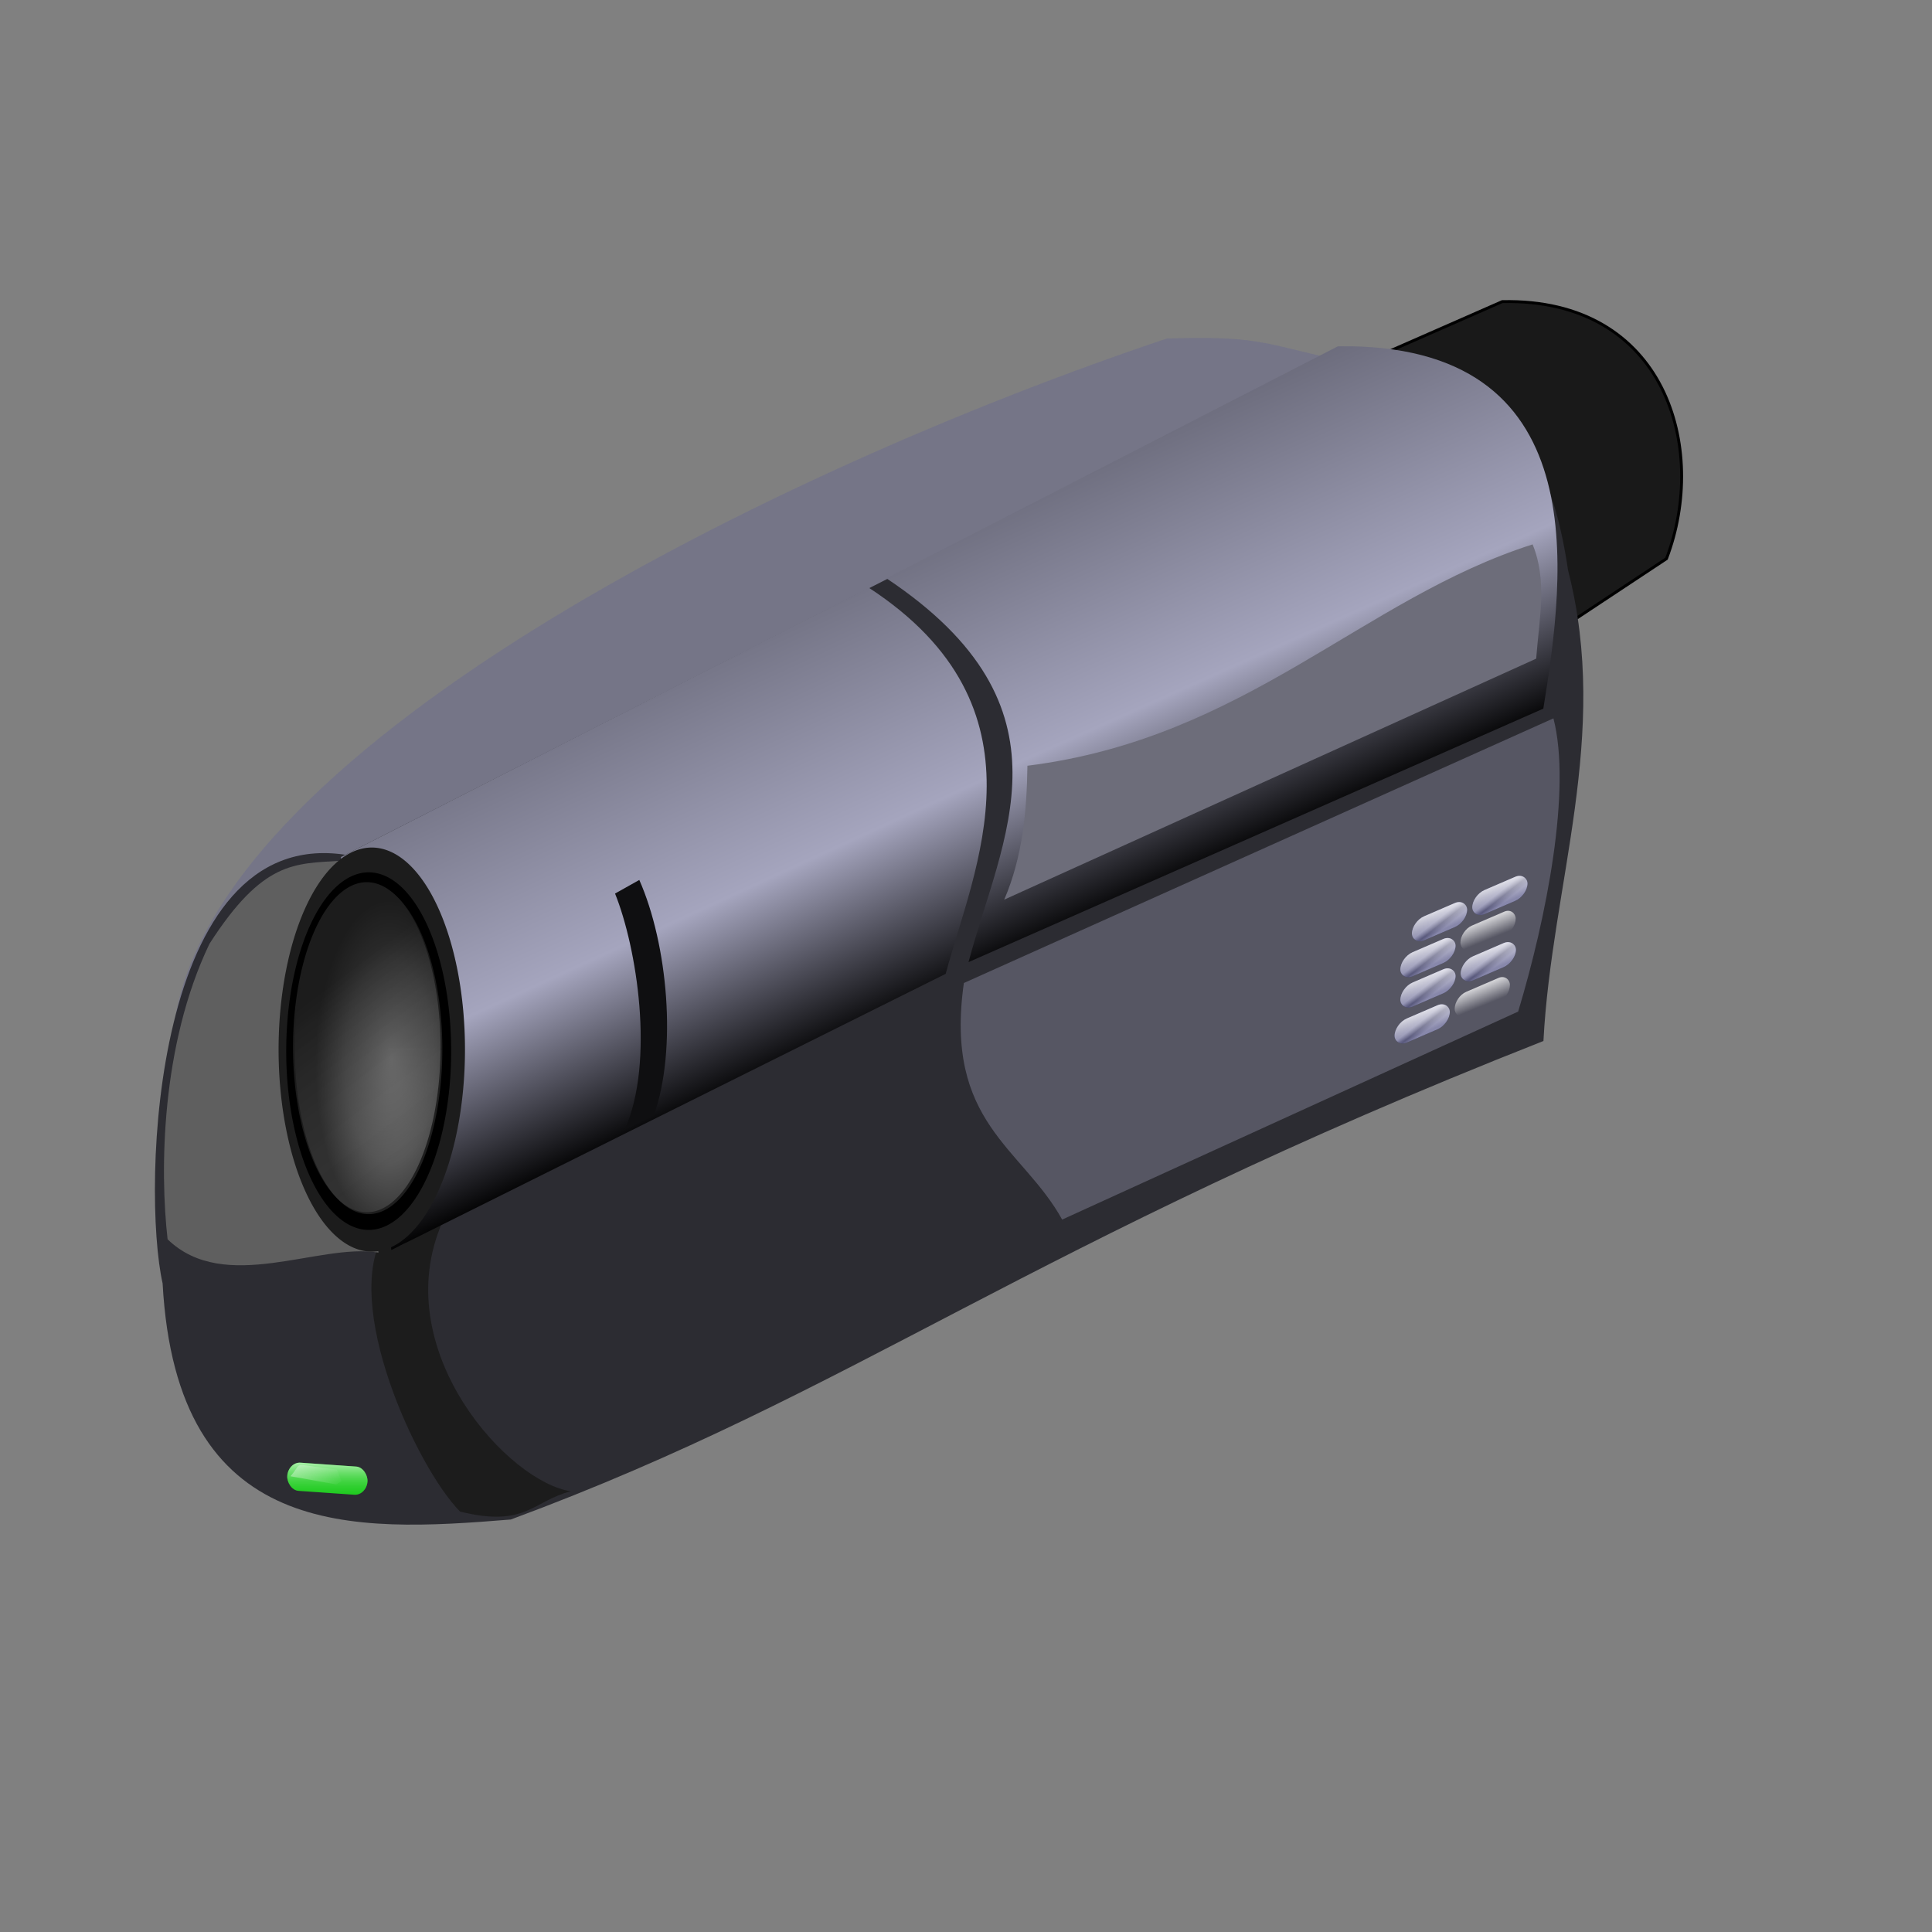 <?xml version="1.0" encoding="UTF-8" standalone="no"?>
<!-- Created with Inkscape (http://www.inkscape.org/) --><svg height="500pt" id="svg2" inkscape:version="0.40+cvs" sodipodi:docbase="D:\GraphicProjects" sodipodi:docname="camcorder.svg" sodipodi:version="0.32" width="500pt" xmlns="http://www.w3.org/2000/svg" xmlns:cc="http://web.resource.org/cc/" xmlns:dc="http://purl.org/dc/elements/1.1/" xmlns:inkscape="http://www.inkscape.org/namespaces/inkscape" xmlns:rdf="http://www.w3.org/1999/02/22-rdf-syntax-ns#" xmlns:sodipodi="http://inkscape.sourceforge.net/DTD/sodipodi-0.dtd" xmlns:svg="http://www.w3.org/2000/svg" xmlns:xlink="http://www.w3.org/1999/xlink">
  <rect width="100%" height="100%" fill="#808080" stroke="none"/>
  <defs id="defs3">
    <linearGradient id="linearGradient3249">
      <stop id="stop3251" offset="0" style="stop-color:#ffffff;stop-opacity:1;"/>
      <stop id="stop3257" offset="1" style="stop-color:#ffffff;stop-opacity:0;"/>
    </linearGradient>
    <linearGradient id="linearGradient2472">
      <stop id="stop2474" offset="0" style="stop-color:#cdcdcd;stop-opacity:1;"/>
      <stop id="stop2480" offset="0.5" style="stop-color:#ffffff;stop-opacity:1;"/>
      <stop id="stop2482" offset="0.75" style="stop-color:#9a9a9a;stop-opacity:1;"/>
      <stop id="stop2476" offset="1" style="stop-color:#ffffff;stop-opacity:1;"/>
    </linearGradient>
    <linearGradient id="linearGradient2451">
      <stop id="stop2453" offset="0" style="stop-color:#f3fbf3;stop-opacity:0.439;"/>
      <stop id="stop2455" offset="1" style="stop-color:#f3fbf3;stop-opacity:0;"/>
    </linearGradient>
    <linearGradient id="linearGradient2441">
      <stop id="stop2443" offset="0" style="stop-color:#e0fde0;stop-opacity:1;"/>
      <stop id="stop2445" offset="1" style="stop-color:#1cca1c;stop-opacity:0;"/>
    </linearGradient>
    <linearGradient id="linearGradient2413">
      <stop id="stop2415" offset="0" style="stop-color:#565663;stop-opacity:1;"/>
      <stop id="stop2421" offset="0.5" style="stop-color:#a5a5be;stop-opacity:1;"/>
      <stop id="stop2423" offset="0.75" style="stop-color:#000000;stop-opacity:1;"/>
      <stop id="stop2417" offset="1" style="stop-color:#565663;stop-opacity:0;"/>
    </linearGradient>
    <linearGradient id="linearGradient2367">
      <stop id="stop2369" offset="0" style="stop-color:#1c1c1c;stop-opacity:1;"/>
      <stop id="stop2373" offset="1" style="stop-color:#5b5b5b;stop-opacity:0.478;"/>
    </linearGradient>
    <linearGradient id="linearGradient2347">
      <stop id="stop2349" offset="0" style="stop-color:#ffffff;stop-opacity:1;"/>
      <stop id="stop2355" offset="0.609" style="stop-color:#999999;stop-opacity:1;"/>
      <stop id="stop2351" offset="1" style="stop-color:#333333;stop-opacity:1;"/>
    </linearGradient>
    <radialGradient cx="338.291" cy="301.519" fx="339.801" fy="299.465" gradientTransform="scale(0.844,1.184)" gradientUnits="userSpaceOnUse" id="radialGradient2353" inkscape:collect="always" r="58.867" xlink:href="#linearGradient2347"/>
    <linearGradient gradientTransform="scale(0.844,1.184)" gradientUnits="userSpaceOnUse" id="linearGradient2365" inkscape:collect="always" x1="342.82" x2="366.97" xlink:href="#linearGradient2367" y1="254.973" y2="326.845"/>
    <linearGradient gradientTransform="scale(0.999,1.001)" gradientUnits="userSpaceOnUse" id="linearGradient2419" inkscape:collect="always" x1="241.239" x2="346.356" xlink:href="#linearGradient2413" y1="361.571" y2="590.434"/>
    <linearGradient gradientTransform="scale(1.048,0.954)" gradientUnits="userSpaceOnUse" id="linearGradient2431" inkscape:collect="always" x1="404.433" x2="514.743" xlink:href="#linearGradient2413" y1="296.76" y2="521.228"/>
    <linearGradient gradientTransform="matrix(1.688,0,0,0.592,-0.365,-0.243)" gradientUnits="userSpaceOnUse" id="linearGradient2447" inkscape:collect="always" x1="339.161" x2="343.232" xlink:href="#linearGradient2441" y1="972.669" y2="993.375"/>
    <linearGradient gradientTransform="matrix(1.76,0,0,0.568,-5.881,-3.164)" gradientUnits="userSpaceOnUse" id="linearGradient2457" inkscape:collect="always" x1="322.147" x2="334.007" xlink:href="#linearGradient2451" y1="1023.312" y2="1023.312"/>
    <linearGradient gradientTransform="matrix(1.688,4.067080e-17,-1.918047e-17,0.592,-0.365,-0.243)" gradientUnits="userSpaceOnUse" id="linearGradient2464" inkscape:collect="always" x1="339.161" x2="343.232" xlink:href="#linearGradient2441" y1="972.669" y2="993.375"/>
    <linearGradient gradientTransform="matrix(1.76,4.239908e-17,-1.839867e-17,0.568,-5.881,-3.164)" gradientUnits="userSpaceOnUse" id="linearGradient2466" inkscape:collect="always" x1="322.147" x2="334.007" xlink:href="#linearGradient2451" y1="1023.312" y2="1023.312"/>
    <linearGradient gradientTransform="matrix(1.656,4.289853e-17,4.158624e-17,0.604,15.568,-10.092)" gradientUnits="userSpaceOnUse" id="linearGradient3392" inkscape:collect="always" x1="188.47" x2="200.747" xlink:href="#linearGradient2472" y1="933.075" y2="947.627"/>
    <linearGradient gradientTransform="matrix(1.656,4.289853e-17,4.158624e-17,0.604,-6.766,6.394)" gradientUnits="userSpaceOnUse" id="linearGradient3394" inkscape:collect="always" x1="208.199" x2="207.101" xlink:href="#linearGradient3249" y1="904.693" y2="923.189"/>
    <linearGradient gradientTransform="matrix(1.656,4.289853e-17,4.158624e-17,0.604,15.568,-10.092)" gradientUnits="userSpaceOnUse" id="linearGradient3396" inkscape:collect="always" x1="188.47" x2="200.747" xlink:href="#linearGradient2472" y1="933.075" y2="947.627"/>
    <linearGradient gradientTransform="matrix(1.656,4.289853e-17,4.158624e-17,0.604,-6.766,6.394)" gradientUnits="userSpaceOnUse" id="linearGradient3398" inkscape:collect="always" x1="208.199" x2="207.101" xlink:href="#linearGradient3249" y1="904.693" y2="923.189"/>
    <linearGradient gradientTransform="matrix(1.656,4.289853e-17,4.158624e-17,0.604,15.568,-10.092)" gradientUnits="userSpaceOnUse" id="linearGradient3400" inkscape:collect="always" x1="188.47" x2="200.747" xlink:href="#linearGradient2472" y1="933.075" y2="947.627"/>
    <linearGradient gradientTransform="matrix(1.656,4.289853e-17,4.158624e-17,0.604,-6.766,6.394)" gradientUnits="userSpaceOnUse" id="linearGradient3402" inkscape:collect="always" x1="208.199" x2="207.101" xlink:href="#linearGradient3249" y1="904.693" y2="923.189"/>
    <linearGradient gradientTransform="matrix(1.656,4.289853e-17,4.158624e-17,0.604,23.855,34.695)" gradientUnits="userSpaceOnUse" id="linearGradient3404" inkscape:collect="always" x1="208.199" x2="207.101" xlink:href="#linearGradient3249" y1="904.693" y2="923.189"/>
    <linearGradient gradientTransform="matrix(1.656,4.289853e-17,4.158624e-17,0.604,15.568,-10.092)" gradientUnits="userSpaceOnUse" id="linearGradient3406" inkscape:collect="always" x1="188.47" x2="200.747" xlink:href="#linearGradient2472" y1="933.075" y2="947.627"/>
    <linearGradient gradientTransform="matrix(1.656,4.289853e-17,4.158624e-17,0.604,-6.766,6.394)" gradientUnits="userSpaceOnUse" id="linearGradient3408" inkscape:collect="always" x1="208.199" x2="207.101" xlink:href="#linearGradient3249" y1="904.693" y2="923.189"/>
    <linearGradient gradientTransform="matrix(1.656,4.289853e-17,4.158624e-17,0.604,15.568,-10.092)" gradientUnits="userSpaceOnUse" id="linearGradient3410" inkscape:collect="always" x1="188.47" x2="200.747" xlink:href="#linearGradient2472" y1="933.075" y2="947.627"/>
    <linearGradient gradientTransform="matrix(1.656,4.289853e-17,4.158624e-17,0.604,-6.766,6.394)" gradientUnits="userSpaceOnUse" id="linearGradient3412" inkscape:collect="always" x1="208.199" x2="207.101" xlink:href="#linearGradient3249" y1="904.693" y2="923.189"/>
    <linearGradient gradientTransform="matrix(1.656,4.289853e-17,4.158624e-17,0.604,15.568,-10.092)" gradientUnits="userSpaceOnUse" id="linearGradient3414" inkscape:collect="always" x1="188.47" x2="200.747" xlink:href="#linearGradient2472" y1="933.075" y2="947.627"/>
    <linearGradient gradientTransform="matrix(1.656,4.289853e-17,4.158624e-17,0.604,-6.766,6.394)" gradientUnits="userSpaceOnUse" id="linearGradient3416" inkscape:collect="always" x1="208.199" x2="207.101" xlink:href="#linearGradient3249" y1="904.693" y2="923.189"/>
    <linearGradient gradientTransform="matrix(1.656,4.289853e-17,4.158624e-17,0.604,23.855,67.771)" gradientUnits="userSpaceOnUse" id="linearGradient3418" inkscape:collect="always" x1="208.199" x2="207.101" xlink:href="#linearGradient3249" y1="904.693" y2="923.189"/>
    <linearGradient gradientTransform="matrix(0.954,8.613314e-17,-2.763656e-17,0.381,439.358,399.788)" gradientUnits="userSpaceOnUse" id="linearGradient3421" inkscape:collect="always" x1="208.199" x2="207.101" xlink:href="#linearGradient3249" y1="904.693" y2="923.189"/>
    <linearGradient gradientTransform="matrix(0.954,4.236522e-17,-2.763658e-17,0.381,441.537,377.785)" gradientUnits="userSpaceOnUse" id="linearGradient3436" inkscape:collect="always" x1="208.199" x2="207.101" xlink:href="#linearGradient3249" y1="904.693" y2="923.189"/>
    <linearGradient gradientTransform="matrix(1.656,-1.639208e-16,6.432961e-17,0.604,15.568,-10.092)" gradientUnits="userSpaceOnUse" id="linearGradient3450" inkscape:collect="always" x1="188.47" x2="200.747" xlink:href="#linearGradient2472" y1="933.075" y2="947.627"/>
    <linearGradient gradientTransform="matrix(1.656,-1.639208e-16,6.432961e-17,0.604,-6.766,6.394)" gradientUnits="userSpaceOnUse" id="linearGradient3452" inkscape:collect="always" x1="208.199" x2="207.101" xlink:href="#linearGradient3249" y1="904.693" y2="923.189"/>
    <linearGradient gradientTransform="matrix(1.656,-1.539140e-17,6.418751e-17,0.604,15.568,-10.092)" gradientUnits="userSpaceOnUse" id="linearGradient3454" inkscape:collect="always" x1="188.47" x2="200.747" xlink:href="#linearGradient2472" y1="933.075" y2="947.627"/>
    <linearGradient gradientTransform="matrix(1.656,-1.539140e-17,6.418751e-17,0.604,-6.766,6.394)" gradientUnits="userSpaceOnUse" id="linearGradient3456" inkscape:collect="always" x1="208.199" x2="207.101" xlink:href="#linearGradient3249" y1="904.693" y2="923.189"/>
    <linearGradient gradientTransform="matrix(1.656,-1.539140e-17,6.418751e-17,0.604,15.568,-10.092)" gradientUnits="userSpaceOnUse" id="linearGradient3458" inkscape:collect="always" x1="188.47" x2="200.747" xlink:href="#linearGradient2472" y1="933.075" y2="947.627"/>
    <linearGradient gradientTransform="matrix(1.656,-1.539140e-17,6.418751e-17,0.604,-6.766,6.394)" gradientUnits="userSpaceOnUse" id="linearGradient3460" inkscape:collect="always" x1="208.199" x2="207.101" xlink:href="#linearGradient3249" y1="904.693" y2="923.189"/>
    <linearGradient gradientTransform="matrix(1.656,-1.539140e-17,6.418751e-17,0.604,15.568,-10.092)" gradientUnits="userSpaceOnUse" id="linearGradient3462" inkscape:collect="always" x1="188.47" x2="200.747" xlink:href="#linearGradient2472" y1="933.075" y2="947.627"/>
    <linearGradient gradientTransform="matrix(1.656,-1.539140e-17,6.418751e-17,0.604,-6.766,6.394)" gradientUnits="userSpaceOnUse" id="linearGradient3464" inkscape:collect="always" x1="208.199" x2="207.101" xlink:href="#linearGradient3249" y1="904.693" y2="923.189"/>
    <linearGradient gradientTransform="matrix(1.656,-5.352443e-16,6.468486e-17,0.604,15.568,-10.092)" gradientUnits="userSpaceOnUse" id="linearGradient3466" inkscape:collect="always" x1="188.47" x2="200.747" xlink:href="#linearGradient2472" y1="933.075" y2="947.627"/>
    <linearGradient gradientTransform="matrix(1.656,-5.352443e-16,6.468486e-17,0.604,-6.766,6.394)" gradientUnits="userSpaceOnUse" id="linearGradient3468" inkscape:collect="always" x1="208.199" x2="207.101" xlink:href="#linearGradient3249" y1="904.693" y2="923.189"/>
    <linearGradient gradientTransform="matrix(1.656,-5.352443e-16,6.468486e-17,0.604,15.568,-10.092)" gradientUnits="userSpaceOnUse" id="linearGradient3470" inkscape:collect="always" x1="188.47" x2="200.747" xlink:href="#linearGradient2472" y1="933.075" y2="947.627"/>
    <linearGradient gradientTransform="matrix(1.656,-5.352443e-16,6.468486e-17,0.604,-6.766,6.394)" gradientUnits="userSpaceOnUse" id="linearGradient3472" inkscape:collect="always" x1="208.199" x2="207.101" xlink:href="#linearGradient3249" y1="904.693" y2="923.189"/>
    <linearGradient gradientTransform="scale(0.999,1.001)" gradientUnits="userSpaceOnUse" id="linearGradient3521" inkscape:collect="always" x1="241.239" x2="346.356" xlink:href="#linearGradient2413" y1="361.571" y2="590.434"/>
    <radialGradient cx="338.291" cy="301.519" fx="339.801" fy="299.465" gradientTransform="scale(0.844,1.184)" gradientUnits="userSpaceOnUse" id="radialGradient3523" inkscape:collect="always" r="58.867" xlink:href="#linearGradient2347"/>
    <linearGradient gradientTransform="scale(0.844,1.184)" gradientUnits="userSpaceOnUse" id="linearGradient3525" inkscape:collect="always" x1="342.82" x2="366.97" xlink:href="#linearGradient2367" y1="254.973" y2="326.845"/>
    <linearGradient gradientTransform="scale(1.048,0.954)" gradientUnits="userSpaceOnUse" id="linearGradient3527" inkscape:collect="always" x1="404.433" x2="514.743" xlink:href="#linearGradient2413" y1="296.76" y2="521.228"/>
    <linearGradient gradientTransform="matrix(1.688,4.581864e-17,-2.660621e-17,0.592,-0.365,-0.243)" gradientUnits="userSpaceOnUse" id="linearGradient3529" inkscape:collect="always" x1="339.161" x2="343.232" xlink:href="#linearGradient2441" y1="972.669" y2="993.375"/>
    <linearGradient gradientTransform="matrix(1.76,4.776568e-17,-2.552173e-17,0.568,-5.881,-3.164)" gradientUnits="userSpaceOnUse" id="linearGradient3531" inkscape:collect="always" x1="322.147" x2="334.007" xlink:href="#linearGradient2451" y1="1023.312" y2="1023.312"/>
    <linearGradient gradientTransform="matrix(1.656,-6.837737e-16,6.482696e-17,0.604,15.568,-10.092)" gradientUnits="userSpaceOnUse" id="linearGradient3533" inkscape:collect="always" x1="188.47" x2="200.747" xlink:href="#linearGradient2472" y1="933.075" y2="947.627"/>
    <linearGradient gradientTransform="matrix(1.656,-6.837737e-16,6.482696e-17,0.604,-6.766,6.394)" gradientUnits="userSpaceOnUse" id="linearGradient3535" inkscape:collect="always" x1="208.199" x2="207.101" xlink:href="#linearGradient3249" y1="904.693" y2="923.189"/>
    <linearGradient gradientTransform="matrix(1.656,-6.837737e-16,6.482696e-17,0.604,15.568,-10.092)" gradientUnits="userSpaceOnUse" id="linearGradient3537" inkscape:collect="always" x1="188.47" x2="200.747" xlink:href="#linearGradient2472" y1="933.075" y2="947.627"/>
    <linearGradient gradientTransform="matrix(1.656,-6.837737e-16,6.482696e-17,0.604,-6.766,6.394)" gradientUnits="userSpaceOnUse" id="linearGradient3539" inkscape:collect="always" x1="208.199" x2="207.101" xlink:href="#linearGradient3249" y1="904.693" y2="923.189"/>
    <linearGradient gradientTransform="matrix(1.656,-1.639208e-16,6.432961e-17,0.604,15.568,-10.092)" gradientUnits="userSpaceOnUse" id="linearGradient3541" inkscape:collect="always" x1="188.47" x2="200.747" xlink:href="#linearGradient2472" y1="933.075" y2="947.627"/>
    <linearGradient gradientTransform="matrix(1.656,-1.639208e-16,6.432961e-17,0.604,-6.766,6.394)" gradientUnits="userSpaceOnUse" id="linearGradient3543" inkscape:collect="always" x1="208.199" x2="207.101" xlink:href="#linearGradient3249" y1="904.693" y2="923.189"/>
    <linearGradient gradientTransform="matrix(0.954,3.858856e-17,-2.763658e-17,0.381,441.537,377.785)" gradientUnits="userSpaceOnUse" id="linearGradient3545" inkscape:collect="always" x1="208.199" x2="207.101" xlink:href="#linearGradient3249" y1="904.693" y2="923.189"/>
    <linearGradient gradientTransform="matrix(1.656,-1.639208e-16,6.432961e-17,0.604,15.568,-10.092)" gradientUnits="userSpaceOnUse" id="linearGradient3547" inkscape:collect="always" x1="188.47" x2="200.747" xlink:href="#linearGradient2472" y1="933.075" y2="947.627"/>
    <linearGradient gradientTransform="matrix(1.656,-1.639208e-16,6.432961e-17,0.604,-6.766,6.394)" gradientUnits="userSpaceOnUse" id="linearGradient3549" inkscape:collect="always" x1="208.199" x2="207.101" xlink:href="#linearGradient3249" y1="904.693" y2="923.189"/>
    <linearGradient gradientTransform="matrix(1.656,-1.639208e-16,6.432961e-17,0.604,15.568,-10.092)" gradientUnits="userSpaceOnUse" id="linearGradient3551" inkscape:collect="always" x1="188.47" x2="200.747" xlink:href="#linearGradient2472" y1="933.075" y2="947.627"/>
    <linearGradient gradientTransform="matrix(1.656,-1.639208e-16,6.432961e-17,0.604,-6.766,6.394)" gradientUnits="userSpaceOnUse" id="linearGradient3553" inkscape:collect="always" x1="208.199" x2="207.101" xlink:href="#linearGradient3249" y1="904.693" y2="923.189"/>
    <linearGradient gradientTransform="matrix(1.656,-3.124502e-16,6.447171e-17,0.604,15.568,-10.092)" gradientUnits="userSpaceOnUse" id="linearGradient3555" inkscape:collect="always" x1="188.47" x2="200.747" xlink:href="#linearGradient2472" y1="933.075" y2="947.627"/>
    <linearGradient gradientTransform="matrix(1.656,-3.124502e-16,6.447171e-17,0.604,-6.766,6.394)" gradientUnits="userSpaceOnUse" id="linearGradient3557" inkscape:collect="always" x1="208.199" x2="207.101" xlink:href="#linearGradient3249" y1="904.693" y2="923.189"/>
    <linearGradient gradientTransform="matrix(0.954,6.119682e-17,-2.771918e-17,0.381,439.358,399.788)" gradientUnits="userSpaceOnUse" id="linearGradient3559" inkscape:collect="always" x1="208.199" x2="207.101" xlink:href="#linearGradient3249" y1="904.693" y2="923.189"/>
  </defs>
  <sodipodi:namedview bordercolor="#666666" borderopacity="1.0" id="base" inkscape:current-layer="layer1" inkscape:cx="375.00000" inkscape:cy="217.18740" inkscape:document-units="px" inkscape:pageopacity="0.0" inkscape:pageshadow="2" inkscape:window-height="1031" inkscape:window-width="1400" inkscape:window-x="-4" inkscape:window-y="-4" inkscape:zoom="1.1573333" pagecolor="#ffffff"/>
  <g id="layer1" inkscape:groupmode="layer" inkscape:label="Layer 1">
    <g id="g3474" transform="translate(-76.037,-151.21)">
      <path d="M 609.201,371.708 L 651.087,343.989 C 665.666,305.798 650.677,254.056 594.418,255.288 L 543.908,277.463 L 609.201,371.708 z " id="path2407" sodipodi:nodetypes="ccccc" style="fill:#191919;fill-opacity:1;fill-rule:evenodd;stroke:#000000;stroke-width:1px;stroke-linecap:butt;stroke-linejoin:miter;stroke-opacity:1"/>
      <path d="M 135.704,508.863 C 143.777,410.78 345.868,312.479 478.707,268.017 C 509.529,267.118 511.023,269.358 536.917,275.234 L 197.357,446.603 L 135.704,508.863 z " id="path2059" sodipodi:nodetypes="ccccc" style="fill:#757587;fill-opacity:1;fill-rule:evenodd;stroke:none;stroke-width:1px;stroke-linecap:butt;stroke-linejoin:miter;stroke-opacity:1"/>
      <path d="M 195.196,446.163 L 533.455,274.002 C 579.527,273.194 608.624,289.359 617.111,347.958 C 631.807,405.033 611.453,456.266 608.624,510.42 C 429.484,581.038 372.046,631.21 252.296,675.541 C 197.738,679.986 137.001,682.985 132.151,594.075 C 124.877,561.745 128.514,436.059 195.196,446.163 z " id="path2055" sodipodi:nodetypes="ccccccc" style="fill:#2c2c32;fill-opacity:1;fill-rule:evenodd;stroke:none;stroke-width:1px;stroke-linecap:butt;stroke-linejoin:miter;stroke-opacity:1"/>
      <path d="M 208.787,576.658 C 210.635,594.316 234.983,556.559 227.746,575.19 C 210.988,618.328 251.677,662.694 273.007,665.787 C 259.661,669.278 257.428,678.4 234.786,672.801 C 219.707,657.53 193.593,600.682 208.787,576.658 z " id="path2433" sodipodi:nodetypes="csccc" style="fill:#1c1c1c;fill-opacity:1;fill-rule:evenodd;stroke:none;stroke-width:1px;stroke-linecap:butt;stroke-linejoin:miter;stroke-opacity:1"/>
      <path d="M 193.156,448.258 C 177.757,449.284 166.801,448.125 148.322,476.871 C 131.485,511.982 131.198,555.369 133.868,578.845 C 153.622,597.988 186.205,579.992 206.634,583.435 L 193.156,448.258 z " id="path2409" sodipodi:nodetypes="ccccc" style="fill:#5f5f5f;fill-opacity:1;fill-rule:evenodd;stroke:none;stroke-width:1px;stroke-linecap:butt;stroke-linejoin:miter;stroke-opacity:1"/>
      <path d="M 211.075,582.548 L 402.362,487.241 C 412.065,450.906 439.224,395.389 375.844,354.02 L 193.671,446.952 L 211.075,582.548 z " id="path2063" sodipodi:nodetypes="ccccc" style="fill:url(#linearGradient3521);fill-opacity:1;fill-rule:evenodd;stroke:none;stroke-width:1px;stroke-linecap:butt;stroke-linejoin:miter;stroke-opacity:1"/>
      <path d="M 311.586,354.627 A 30.31,69.713 0 1 1 311.586,354.488" id="path1293" sodipodi:cx="281.27652" sodipodi:cy="354.62665" sodipodi:end="6.2812022" sodipodi:open="true" sodipodi:rx="30.309971" sodipodi:ry="69.712936" sodipodi:start="0.00000000" sodipodi:type="arc" style="fill:#1c1c1c;fill-opacity:1;stroke:none;stroke-width:1;stroke-linejoin:miter;stroke-miterlimit:4;stroke-dashoffset:0;stroke-opacity:1" transform="matrix(1.061,0,0,1,-94.107,158.824)"/>
      <path d="M 320.073,349.777 A 49.708,69.713 0 1 1 320.073,349.639" id="path1291" sodipodi:cx="270.36493" sodipodi:cy="349.77707" sodipodi:end="6.2812022" sodipodi:open="true" sodipodi:rx="49.708351" sodipodi:ry="69.712936" sodipodi:start="0.00000000" sodipodi:type="arc" style="fill:#333333;fill-opacity:1;stroke:none;stroke-width:1;stroke-linejoin:miter;stroke-miterlimit:4;stroke-dashoffset:0;stroke-opacity:1" transform="matrix(0.512,0,0,0.817,64.011,226.92)"/>
      <path d="M 311.586,354.627 A 30.31,69.713 0 1 1 311.586,354.488" id="path2411" sodipodi:cx="281.27652" sodipodi:cy="354.62665" sodipodi:end="6.2812022" sodipodi:open="true" sodipodi:rx="30.309971" sodipodi:ry="69.712936" sodipodi:start="0.00000000" sodipodi:type="arc" style="fill:#000000;fill-opacity:1;stroke:none;stroke-width:1;stroke-linejoin:miter;stroke-miterlimit:4;stroke-dashoffset:0;stroke-opacity:1" transform="matrix(0.939,0,0,0.885,-60.855,200.133)"/>
      <path d="M 408.634,490.412 C 401.802,538.696 428.735,547.125 442.553,572.041 L 599.899,500.271 C 609.635,468.004 618.397,423.568 612.069,399.09 L 408.634,490.412 z " id="path2061" sodipodi:nodetypes="ccccc" style="fill:#565663;fill-opacity:1;fill-rule:evenodd;stroke:none;stroke-width:1px;stroke-linecap:butt;stroke-linejoin:miter;stroke-opacity:1"/>
      <path d="M 320.073,349.777 A 49.708,69.713 0 1 1 320.073,349.639" id="path2345" sodipodi:cx="270.36493" sodipodi:cy="349.77707" sodipodi:end="6.2812022" sodipodi:open="true" sodipodi:rx="49.708351" sodipodi:ry="69.712936" sodipodi:start="0.00000000" sodipodi:type="arc" style="opacity:0.557;fill:url(#radialGradient3523);fill-opacity:1;stroke:none;stroke-width:1;stroke-linejoin:miter;stroke-miterlimit:4;stroke-dashoffset:0;stroke-opacity:1" transform="matrix(0.512,0,0,0.817,64.177,226.862)"/>
      <path d="M 320.073,349.777 A 49.708,69.713 0 1 1 320.073,349.692 L 270.365,349.777 z" id="path2357" sodipodi:cx="270.36493" sodipodi:cy="349.77707" sodipodi:end="6.2819680" sodipodi:rx="49.708351" sodipodi:ry="69.712936" sodipodi:start="0.00000000" sodipodi:type="arc" style="opacity:0.691;fill:url(#linearGradient3525);fill-opacity:1;stroke:none;stroke-width:1;stroke-linejoin:miter;stroke-miterlimit:4;stroke-dashoffset:0;stroke-opacity:1" transform="matrix(0.512,0,0,0.817,64.793,227.478)"/>
      <path d="M 381.906,350.765 C 448.842,395.32 421.533,440.492 410.241,483.2 L 608.585,395.731 C 616.182,348.917 626.859,269.456 537.748,270.688 L 381.906,350.765 z " id="path2403" sodipodi:nodetypes="ccccc" style="fill:url(#linearGradient3527);fill-opacity:1;fill-rule:evenodd;stroke:none;stroke-width:1px;stroke-linecap:butt;stroke-linejoin:miter;stroke-opacity:1"/>
      <path d="M 430.568,415.442 C 505.922,405.997 546.166,357.746 604.889,339.061 C 610.022,351.586 607.148,364.727 606.121,378.484 L 422.56,461.64 C 428.925,446.857 430.362,430.842 430.568,415.442 z " id="path2405" sodipodi:nodetypes="ccccc" style="fill:#6d6d7a;fill-opacity:1;fill-rule:evenodd;stroke:none;stroke-width:1px;stroke-linecap:butt;stroke-linejoin:miter;stroke-opacity:1"/>
      <path d="M 288.267,459.544 C 295.721,478.001 302.106,517.518 291.596,541.047 L 301.672,536.042 C 309.748,513.377 306.446,477.012 296.637,454.849 L 288.267,459.544 z " id="path2435" sodipodi:nodetypes="ccccc" style="fill:#0f0f11;fill-opacity:1;fill-rule:evenodd;stroke:none;stroke-width:1px;stroke-linecap:butt;stroke-linejoin:miter;stroke-opacity:1"/>
      <g id="g2459" transform="matrix(0.998,6.959797e-2,-6.959797e-2,0.998,-345.219,42.145)">
        <rect height="9.736" id="rect2439" rx="4.222" ry="6.718" style="fill:#1cca1c;fill-opacity:1;stroke:none;stroke-width:1;stroke-linejoin:miter;stroke-miterlimit:4;stroke-dashoffset:0;stroke-opacity:1" width="27.748" x="561.894" y="575.537"/>
        <rect height="9.736" id="rect2437" rx="4.222" ry="6.718" style="opacity:0.691;fill:url(#linearGradient3529);fill-opacity:1;stroke:none;stroke-width:1;stroke-linejoin:miter;stroke-miterlimit:4;stroke-dashoffset:0;stroke-opacity:1" width="27.748" x="561.894" y="575.537"/>
        <path d="M 578.983,582.151 L 562.998,580.443 C 567.33,574.926 561.939,576.285 578.84,577.028 L 580.69,580.918 L 578.983,582.151 z " id="path2449" sodipodi:nodetypes="ccccc" style="fill:url(#linearGradient3531);fill-opacity:1;fill-rule:evenodd;stroke:none;stroke-width:1px;stroke-linecap:butt;stroke-linejoin:miter;stroke-opacity:1"/>
      </g>
      <g id="g3259" transform="matrix(0.529,-0.228,3.757071e-4,0.631,392.444,194.07)">
        <rect height="13.144" id="rect2468" rx="8.023" ry="10.284" style="fill:#1f1f61;fill-opacity:1;stroke:none;stroke-width:1;stroke-linejoin:miter;stroke-miterlimit:4;stroke-dashoffset:0;stroke-opacity:1" width="36.024" x="322.461" y="552.537"/>
        <rect height="13.144" id="rect2470" rx="8.023" ry="10.284" style="opacity:0.469;fill:url(#linearGradient3533);fill-opacity:1;stroke:none;stroke-width:1;stroke-linejoin:miter;stroke-miterlimit:4;stroke-dashoffset:0;stroke-opacity:1" width="36.024" x="322.461" y="552.537"/>
        <rect height="13.144" id="rect2484" rx="8.023" ry="10.284" style="opacity:0.733;fill:url(#linearGradient3535);fill-opacity:1;stroke:none;stroke-width:1;stroke-linejoin:miter;stroke-miterlimit:4;stroke-dashoffset:0;stroke-opacity:1" width="36.024" x="322.461" y="552.537"/>
      </g>
      <g id="g3268" transform="matrix(0.529,-0.228,3.757071e-4,0.631,413.27,185.025)">
        <rect height="13.144" id="rect3270" rx="8.023" ry="10.284" style="fill:#1f1f61;fill-opacity:1;stroke:none;stroke-width:1;stroke-linejoin:miter;stroke-miterlimit:4;stroke-dashoffset:0;stroke-opacity:1" width="36.024" x="322.461" y="552.537"/>
        <rect height="13.144" id="rect3272" rx="8.023" ry="10.284" style="opacity:0.469;fill:url(#linearGradient3537);fill-opacity:1;stroke:none;stroke-width:1;stroke-linejoin:miter;stroke-miterlimit:4;stroke-dashoffset:0;stroke-opacity:1" width="36.024" x="322.461" y="552.537"/>
        <rect height="13.144" id="rect3274" rx="8.023" ry="10.284" style="opacity:0.733;fill:url(#linearGradient3539);fill-opacity:1;stroke:none;stroke-width:1;stroke-linejoin:miter;stroke-miterlimit:4;stroke-dashoffset:0;stroke-opacity:1" width="36.024" x="322.461" y="552.537"/>
      </g>
      <g id="g3280" transform="matrix(0.529,-0.228,3.757071e-4,0.631,388.451,206.477)">
        <rect height="13.144" id="rect3282" rx="8.023" ry="10.284" style="fill:#1f1f61;fill-opacity:1;stroke:none;stroke-width:1;stroke-linejoin:miter;stroke-miterlimit:4;stroke-dashoffset:0;stroke-opacity:1" width="36.024" x="322.461" y="552.537"/>
        <rect height="13.144" id="rect3284" rx="8.023" ry="10.284" style="opacity:0.469;fill:url(#linearGradient3541);fill-opacity:1;stroke:none;stroke-width:1;stroke-linejoin:miter;stroke-miterlimit:4;stroke-dashoffset:0;stroke-opacity:1" width="36.024" x="322.461" y="552.537"/>
        <rect height="13.144" id="rect3286" rx="8.023" ry="10.284" style="opacity:0.733;fill:url(#linearGradient3543);fill-opacity:1;stroke:none;stroke-width:1;stroke-linejoin:miter;stroke-miterlimit:4;stroke-dashoffset:0;stroke-opacity:1" width="36.024" x="322.461" y="552.537"/>
      </g>
      <rect height="8.292" id="rect3288" rx="4.297" ry="6.489" style="opacity:0.733;fill:url(#linearGradient3545);fill-opacity:1;stroke:none;stroke-width:1;stroke-linejoin:miter;stroke-miterlimit:4;stroke-dashoffset:0;stroke-opacity:1" transform="matrix(0.918,-0.396,5.952681e-4,1,0,0)" width="20.766" x="631.324" y="722.315"/>
      <g id="g3296" transform="matrix(0.529,-0.228,3.757071e-4,0.631,388.457,216.935)">
        <rect height="13.144" id="rect3298" rx="8.023" ry="10.284" style="fill:#1f1f61;fill-opacity:1;stroke:none;stroke-width:1;stroke-linejoin:miter;stroke-miterlimit:4;stroke-dashoffset:0;stroke-opacity:1" width="36.024" x="322.461" y="552.537"/>
        <rect height="13.144" id="rect3300" rx="8.023" ry="10.284" style="opacity:0.469;fill:url(#linearGradient3547);fill-opacity:1;stroke:none;stroke-width:1;stroke-linejoin:miter;stroke-miterlimit:4;stroke-dashoffset:0;stroke-opacity:1" width="36.024" x="322.461" y="552.537"/>
        <rect height="13.144" id="rect3302" rx="8.023" ry="10.284" style="opacity:0.733;fill:url(#linearGradient3549);fill-opacity:1;stroke:none;stroke-width:1;stroke-linejoin:miter;stroke-miterlimit:4;stroke-dashoffset:0;stroke-opacity:1" width="36.024" x="322.461" y="552.537"/>
      </g>
      <g id="g3304" transform="matrix(0.529,-0.228,3.757071e-4,0.631,409.283,207.89)">
        <rect height="13.144" id="rect3306" rx="8.023" ry="10.284" style="fill:#1f1f61;fill-opacity:1;stroke:none;stroke-width:1;stroke-linejoin:miter;stroke-miterlimit:4;stroke-dashoffset:0;stroke-opacity:1" width="36.024" x="322.461" y="552.537"/>
        <rect height="13.144" id="rect3308" rx="8.023" ry="10.284" style="opacity:0.469;fill:url(#linearGradient3551);fill-opacity:1;stroke:none;stroke-width:1;stroke-linejoin:miter;stroke-miterlimit:4;stroke-dashoffset:0;stroke-opacity:1" width="36.024" x="322.461" y="552.537"/>
        <rect height="13.144" id="rect3310" rx="8.023" ry="10.284" style="opacity:0.733;fill:url(#linearGradient3553);fill-opacity:1;stroke:none;stroke-width:1;stroke-linejoin:miter;stroke-miterlimit:4;stroke-dashoffset:0;stroke-opacity:1" width="36.024" x="322.461" y="552.537"/>
      </g>
      <g id="g3312" transform="matrix(0.529,-0.228,3.757071e-4,0.631,386.463,229.343)">
        <rect height="13.144" id="rect3314" rx="8.023" ry="10.284" style="fill:#1f1f61;fill-opacity:1;stroke:none;stroke-width:1;stroke-linejoin:miter;stroke-miterlimit:4;stroke-dashoffset:0;stroke-opacity:1" width="36.024" x="322.461" y="552.537"/>
        <rect height="13.144" id="rect3316" rx="8.023" ry="10.284" style="opacity:0.469;fill:url(#linearGradient3555);fill-opacity:1;stroke:none;stroke-width:1;stroke-linejoin:miter;stroke-miterlimit:4;stroke-dashoffset:0;stroke-opacity:1" width="36.024" x="322.461" y="552.537"/>
        <rect height="13.144" id="rect3318" rx="8.023" ry="10.284" style="opacity:0.733;fill:url(#linearGradient3557);fill-opacity:1;stroke:none;stroke-width:1;stroke-linejoin:miter;stroke-miterlimit:4;stroke-dashoffset:0;stroke-opacity:1" width="36.024" x="322.461" y="552.537"/>
      </g>
      <rect height="8.292" id="rect3320" rx="4.297" ry="6.489" style="opacity:0.733;fill:url(#linearGradient3559);fill-opacity:1;stroke:none;stroke-width:1;stroke-linejoin:miter;stroke-miterlimit:4;stroke-dashoffset:0;stroke-opacity:1" transform="matrix(0.918,-0.396,5.952679e-4,1,0,0)" width="20.766" x="629.145" y="744.319"/>
    </g>
  </g>
</svg>
